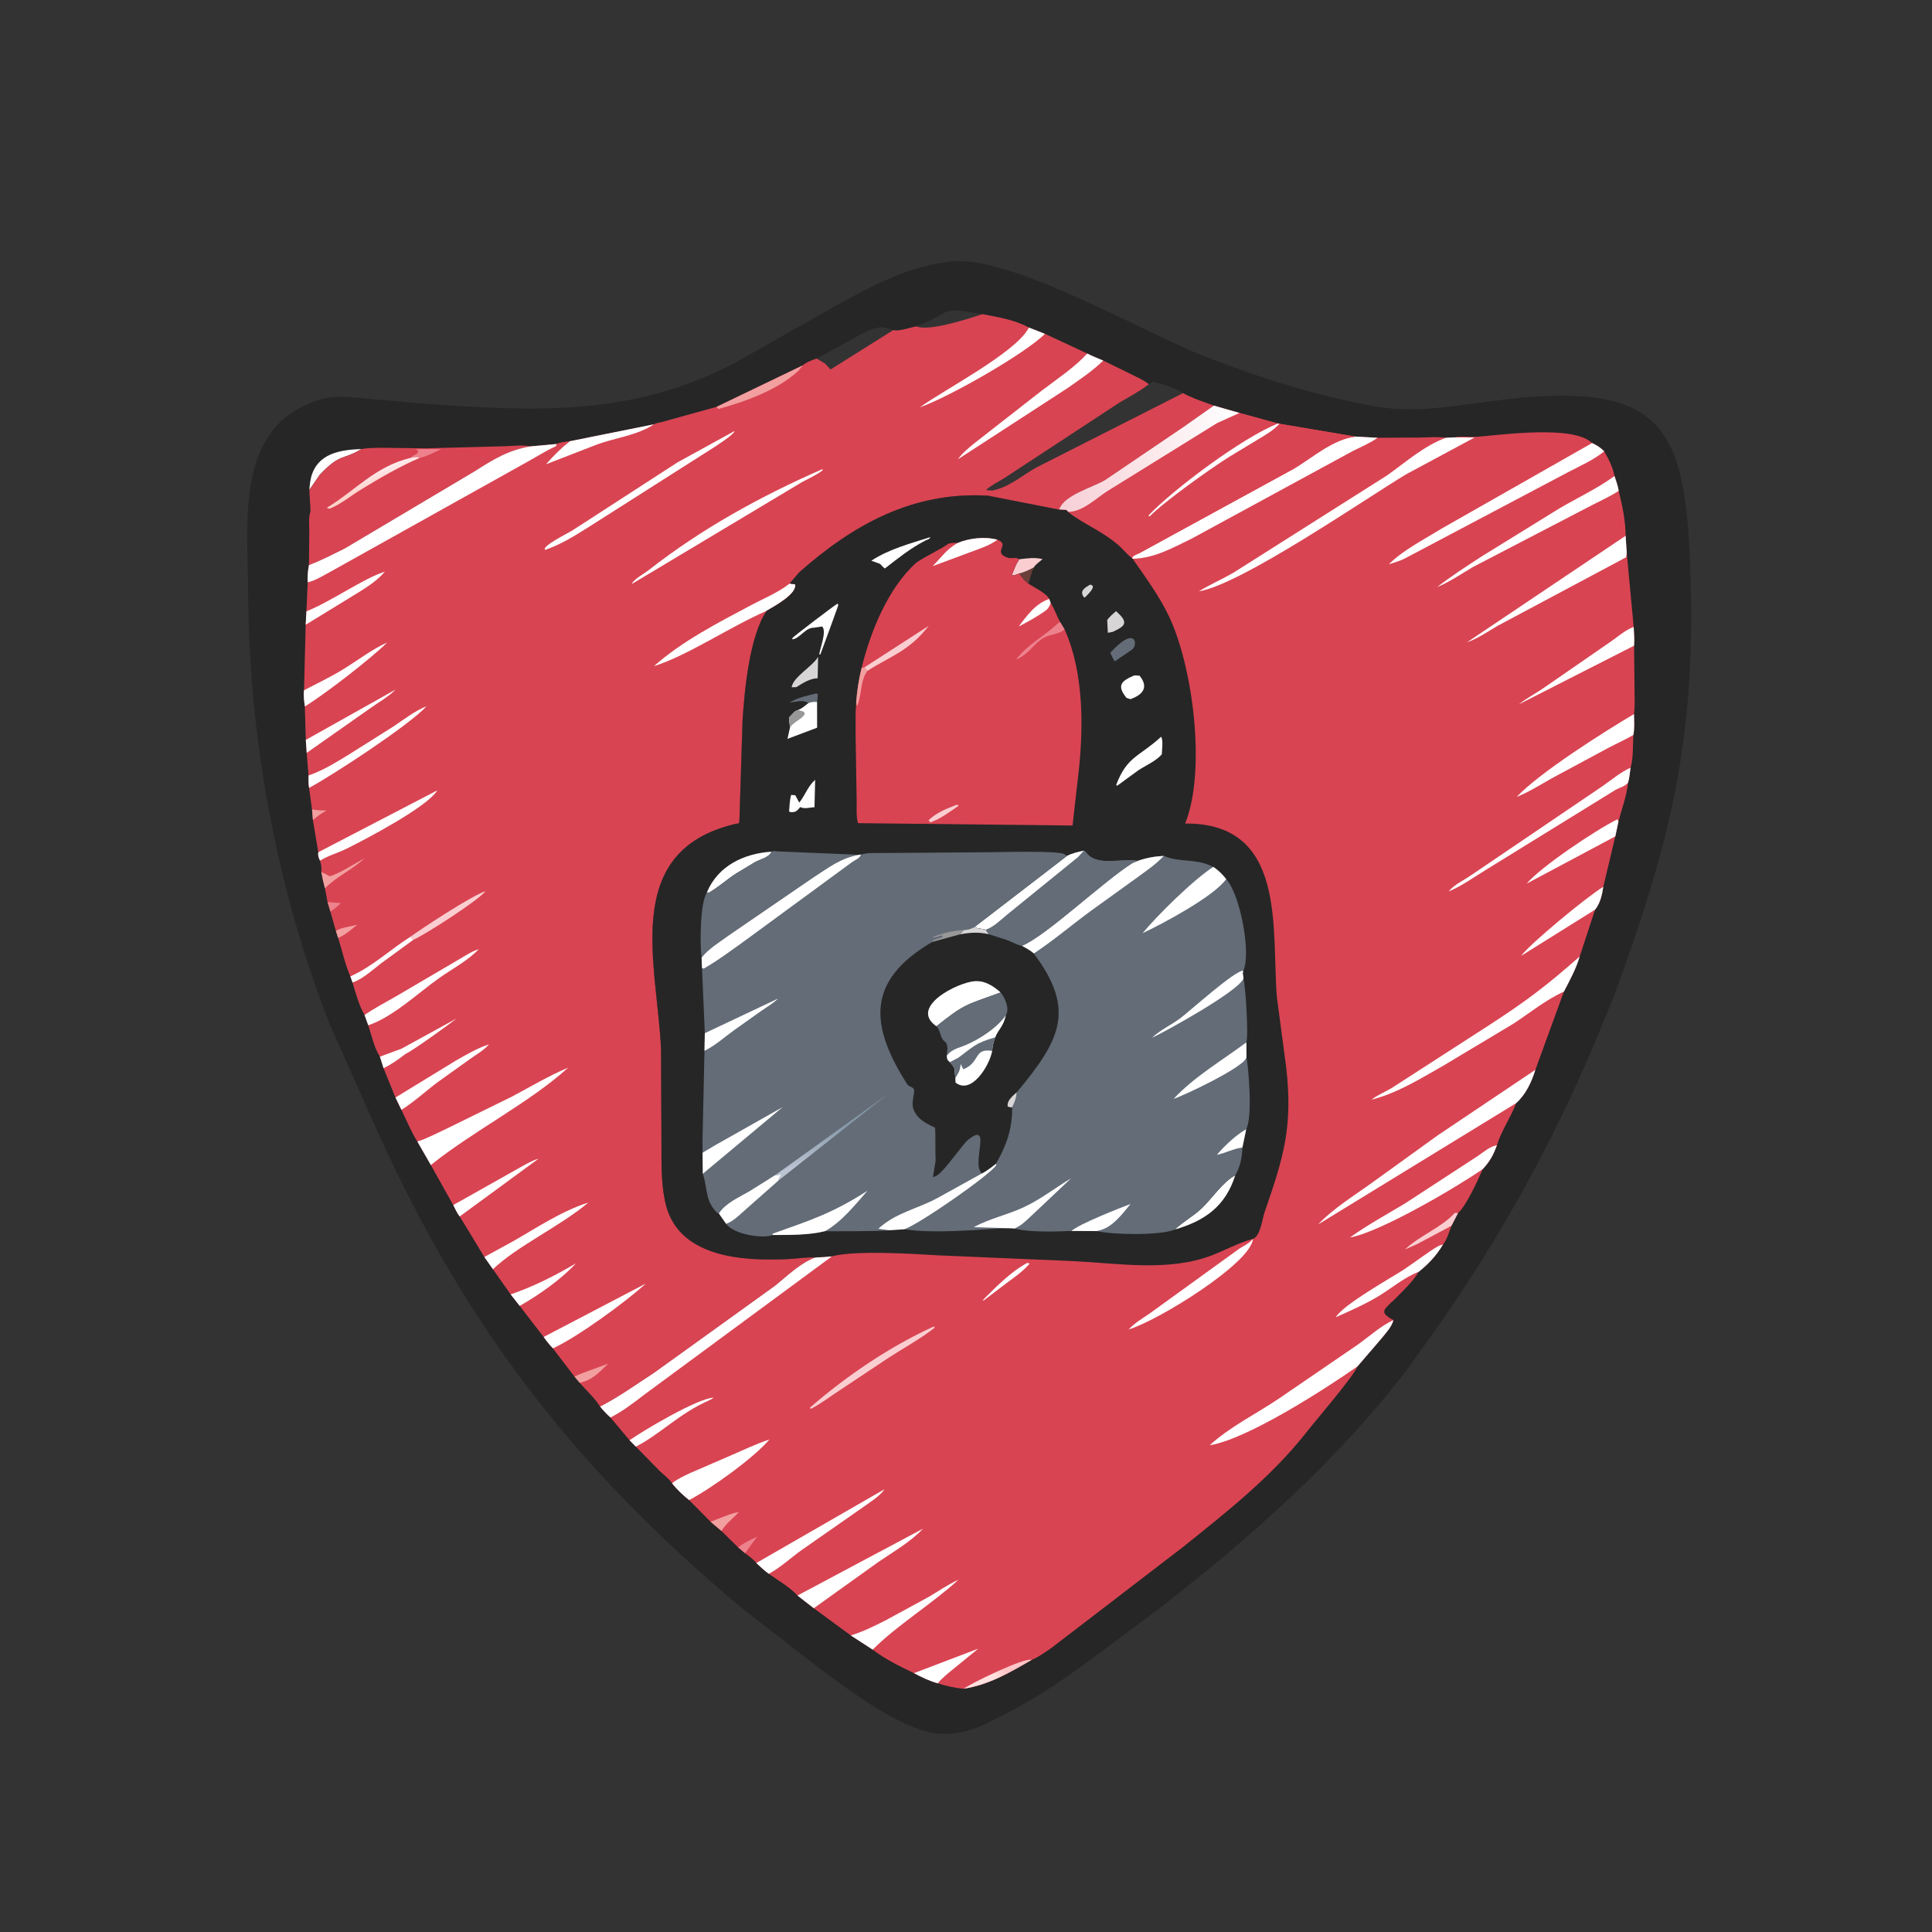 <svg version="1.1" xmlns="http://www.w3.org/2000/svg" style="display: block;" viewBox="0 0 2048 2048" width="640" height="640">
<rect x="0" y="0" width="2048" height="2048" fill="#333333" stroke="none"/>
<defs>
	<linearGradient id="Gradient1" gradientUnits="userSpaceOnUse" x1="402.855" y1="512.989" x2="397.827" y2="499.135">
		<stop class="stop0" offset="0" stop-opacity="1" stop-color="rgb(253,211,203)"/>
		<stop class="stop1" offset="1" stop-opacity="1" stop-color="rgb(255,234,236)"/>
	</linearGradient>
	<linearGradient id="Gradient2" gradientUnits="userSpaceOnUse" x1="1063.48" y1="1768.82" x2="1055.02" y2="1778.61">
		<stop class="stop0" offset="0" stop-opacity="1" stop-color="rgb(255,198,200)"/>
		<stop class="stop1" offset="1" stop-opacity="1" stop-color="rgb(255,225,223)"/>
	</linearGradient>
	<linearGradient id="Gradient3" gradientUnits="userSpaceOnUse" x1="1116.26" y1="513.869" x2="1317.14" y2="454.346">
		<stop class="stop0" offset="0" stop-opacity="1" stop-color="rgb(247,207,214)"/>
		<stop class="stop1" offset="1" stop-opacity="1" stop-color="rgb(254,255,255)"/>
	</linearGradient>
	<linearGradient id="Gradient4" gradientUnits="userSpaceOnUse" x1="859.061" y1="1200.79" x2="867.182" y2="1232.15">
		<stop class="stop0" offset="0" stop-opacity="1" stop-color="rgb(133,151,167)"/>
		<stop class="stop1" offset="1" stop-opacity="1" stop-color="rgb(188,197,211)"/>
	</linearGradient>
</defs>
<path transform="translate(0,0)" fill="rgb(38,38,38)" d="M 1005.01 277.646 C 1065.68 266.835 1213.99 353.297 1275.99 377.378 C 1335.39 400.449 1396.94 420.25 1459.78 431.056 C 1505.31 438.885 1553.37 427.963 1599 422.995 C 1763.8 405.055 1786.28 454.574 1791.7 601.453 C 1798.4 783.034 1771.07 891.12 1710.93 1056 L 1690.02 1106.51 C 1645.55 1212.22 1589.7 1312.73 1523.88 1406.63 L 1489.95 1454 C 1414.81 1551.27 1324.6 1630.54 1228.14 1705.71 L 1162.79 1754.35 C 1120.98 1785.39 1088.63 1806.98 1041.18 1829.02 C 1019.76 1838.34 997.693 1841.45 975.332 1833.45 L 974 1832.97 C 938.821 1820.5 901.324 1792.58 871.613 1770.7 L 786.364 1704.64 C 612.088 1558.77 496.469 1410.78 402.209 1204 L 349.246 1085.11 C 292.408 939.346 263.631 781.386 262.991 625.09 C 262.686 550.699 248.735 449.445 341 423.1 C 356.532 418.665 373.555 421.257 389.356 422.596 L 443.875 427.426 C 564.584 436.245 668.77 442.328 778.5 384.914 L 886.701 323.681 C 922.331 304.114 958.737 284.469 999.446 278.433 L 1005.01 277.646 z M 1041.32 333.042 C 1026.87 337.774 984.994 351.648 971.339 345.987 C 965.362 347.007 952.162 351.766 947.026 349.815 L 938.74 347.491 C 926.971 344.162 907.401 357.543 897.179 362.971 L 865.706 380.055 C 861.427 381.46 854.197 384.174 850.934 387.32 L 759.525 431.331 L 701.488 447.403 C 698.912 448.041 695.403 448.489 693.13 449.817 L 604.097 467.711 C 599.728 468.222 593.932 468.677 590.026 470.652 L 562.396 473.178 C 538.534 477.177 522.884 487.078 502.449 500.035 L 365.672 581.319 C 353.167 587.538 340.564 594.094 327.506 599.054 C 326.306 605.38 325.824 610.855 326.212 617.286 L 324.841 648.062 L 324.048 662.243 L 322.31 731.687 C 321.436 737.404 322.493 743.151 323.163 748.855 L 324.192 784.333 L 325.122 798.069 L 327.069 822.022 C 327.089 826.373 326.839 830.904 327.659 835.187 L 330.773 858.021 L 331.729 869.297 L 337.397 903.397 C 336.973 907.168 337.617 908.948 339.268 912.328 C 340.447 916.486 341.129 919.94 340.588 924.27 C 341.599 929.884 342.943 936.097 344.496 941.617 L 347.229 956.179 L 350.254 966.263 L 356.066 986.881 L 358.478 994.24 C 362.776 1007.63 365.757 1022.17 371.415 1035 L 373.649 1041.41 C 377.1 1052.59 380.544 1065.82 386.443 1075.92 L 390.374 1086.82 C 393.89 1097.19 396.751 1111.05 402.727 1120.09 L 406.606 1132.36 L 419.223 1163.42 L 425.546 1176.45 C 430.938 1187.48 435.939 1199.74 442.449 1210.1 L 456.72 1234.98 L 480.477 1277.41 C 482.555 1281.4 484.47 1286 487.297 1289.5 L 491.263 1295.88 L 501.352 1312.46 L 513.42 1332.46 L 522.549 1345.42 L 541.319 1372.1 L 550.916 1384.3 L 576.312 1417.24 C 579.346 1421.61 582.452 1425.43 586.101 1429.31 L 609 1459.25 L 614.501 1465.8 C 621.471 1473.88 630.599 1482.03 636.178 1491.04 C 656.207 1480.77 674.811 1467.35 693.648 1455.08 L 821.884 1362.79 C 835.173 1352.01 848.057 1339.15 864.227 1332.99 C 854.772 1332.46 844.977 1334.24 835.491 1334.69 C 786.631 1336.99 717.269 1333.03 705.03 1273.63 L 704.405 1270.53 C 700.709 1251.68 701.235 1230.78 701.185 1211.62 L 700.731 1112.18 C 696.658 1022.14 657.909 903.29 778 873.721 C 784.012 872.241 783.72 874.57 783.881 867.538 L 787.195 762.508 C 789.308 731.271 794.46 674.48 812.648 647.553 C 819.32 643.639 846.069 629.347 842.777 619.321 L 837.027 618.536 L 847.333 606.565 C 904.387 556.042 968.03 520.754 1047.27 525.444 L 1122.79 540.263 C 1127.37 524.725 1158.9 516.647 1171.7 508.731 L 1254.61 452.578 L 1286.73 429.988 C 1275.75 425.85 1264.36 422.424 1254.06 416.743 C 1245.1 410.601 1232.87 407.416 1222.5 404.524 L 1217.84 407.282 C 1212.32 402.893 1205.07 399.785 1198.79 396.597 L 1169.43 382.214 C 1163.68 379.702 1158.16 377.734 1152.55 374.781 L 1107.66 353.883 L 1090.65 347.221 C 1076.23 339.153 1057.39 336.039 1041.32 333.042 z M 971.339 345.987 C 984.994 351.648 1026.87 337.774 1041.32 333.042 C 993.958 324.583 1011.6 330.233 971.339 345.987 z"/>
<path transform="translate(0,0)" fill="rgb(255,255,255)" d="M 329.882 505.451 C 336.847 480.592 360.289 476.815 383.215 475.98 L 381.856 476.798 C 362.582 487.982 360.889 480.379 338.969 503.264 L 327.987 519.233 C 328.149 514.423 328.866 510.132 329.882 505.451 z"/>
<path transform="translate(0,0)" fill="rgb(217,68,82)" d="M 451.648 475.265 L 536 473.006 C 544.83 472.619 553.638 471.49 562.396 473.178 C 538.534 477.177 522.884 487.078 502.449 500.035 L 365.672 581.319 C 353.167 587.538 340.564 594.094 327.506 599.054 L 327.858 561.711 C 327.852 555.718 326.951 547.736 329.179 542.227 C 329.087 534.626 328.069 526.915 327.987 519.233 L 338.969 503.264 C 360.889 480.379 362.582 487.982 381.856 476.798 L 383.215 475.98 C 389.779 474.748 396.737 474.898 403.415 474.655 L 451.648 475.265 z"/>
<path transform="translate(0,0)" fill="rgb(237,130,141)" d="M 451.884 476.036 L 467.711 476.096 C 460.889 479.102 452.081 483.936 444.849 485.397 C 441.461 483.733 438.535 484.869 434.898 485.443 L 435.757 484.888 C 437.362 483.62 438.188 482.639 440.189 481.908 L 441.5 481.51 C 443.965 478.021 443.844 477.894 440.5 476.226 L 451.884 476.036 z"/>
<path transform="translate(0,0)" fill="url(#Gradient1)" d="M 434.898 485.443 C 438.535 484.869 441.461 483.733 444.849 485.397 C 423.661 494.496 401.658 507.269 382.007 519.385 C 371.441 525.899 360.94 534.716 349.391 539.261 L 346.362 538.318 C 377.115 519.687 397.461 494.671 434.898 485.443 z"/>
<path transform="translate(0,0)" fill="rgb(217,68,82)" d="M 1041.32 333.042 C 1057.39 336.039 1076.23 339.153 1090.65 347.221 L 1107.66 353.883 L 1152.55 374.781 C 1158.16 377.734 1163.68 379.702 1169.43 382.214 L 1198.79 396.597 C 1205.07 399.785 1212.32 402.893 1217.84 407.282 L 1222.5 404.524 C 1232.87 407.416 1245.1 410.601 1254.06 416.743 C 1264.36 422.424 1275.75 425.85 1286.73 429.988 L 1254.61 452.578 L 1171.7 508.731 C 1158.9 516.647 1127.37 524.725 1122.79 540.263 L 1047.27 525.444 C 968.03 520.754 904.387 556.042 847.333 606.565 L 837.027 618.536 L 842.777 619.321 C 846.069 629.347 819.32 643.639 812.648 647.553 C 794.46 674.48 789.308 731.271 787.195 762.508 L 783.881 867.538 C 783.72 874.57 784.012 872.241 778 873.721 C 657.909 903.29 696.658 1022.14 700.731 1112.18 L 701.185 1211.62 C 701.235 1230.78 700.709 1251.68 704.405 1270.53 L 705.03 1273.63 C 717.269 1333.03 786.631 1336.99 835.491 1334.69 C 844.977 1334.24 854.772 1332.46 864.227 1332.99 C 848.057 1339.15 835.173 1352.01 821.884 1362.79 L 693.648 1455.08 C 674.811 1467.35 656.207 1480.77 636.178 1491.04 C 630.599 1482.03 621.471 1473.88 614.501 1465.8 L 609 1459.25 L 586.101 1429.31 C 582.452 1425.43 579.346 1421.61 576.312 1417.24 L 550.916 1384.3 L 541.319 1372.1 L 522.549 1345.42 L 513.42 1332.46 L 501.352 1312.46 L 491.263 1295.88 L 487.297 1289.5 C 484.47 1286 482.555 1281.4 480.477 1277.41 L 456.72 1234.98 L 442.449 1210.1 C 435.939 1199.74 430.938 1187.48 425.546 1176.45 L 419.223 1163.42 L 406.606 1132.36 L 402.727 1120.09 C 396.751 1111.05 393.89 1097.19 390.374 1086.82 L 386.443 1075.92 C 380.544 1065.82 377.1 1052.59 373.649 1041.41 L 371.415 1035 C 365.757 1022.17 362.776 1007.63 358.478 994.24 L 356.066 986.881 L 350.254 966.263 L 347.229 956.179 L 344.496 941.617 C 342.943 936.097 341.599 929.884 340.588 924.27 C 341.129 919.94 340.447 916.486 339.268 912.328 C 337.617 908.948 336.973 907.168 337.397 903.397 L 331.729 869.297 L 330.773 858.021 L 327.659 835.187 C 326.839 830.904 327.089 826.373 327.069 822.022 L 325.122 798.069 L 324.192 784.333 L 323.163 748.855 C 322.493 743.151 321.436 737.404 322.31 731.687 L 324.048 662.243 L 324.841 648.062 L 326.212 617.286 C 325.824 610.855 326.306 605.38 327.506 599.054 C 340.564 594.094 353.167 587.538 365.672 581.319 L 502.449 500.035 C 522.884 487.078 538.534 477.177 562.396 473.178 L 590.026 470.652 C 593.932 468.677 599.728 468.222 604.097 467.711 L 693.13 449.817 C 695.403 448.489 698.912 448.041 701.488 447.403 L 759.525 431.331 L 850.934 387.32 C 854.197 384.174 861.427 381.46 865.706 380.055 L 897.179 362.971 C 907.401 357.543 926.971 344.162 938.74 347.491 L 947.026 349.815 C 952.162 351.766 965.362 347.007 971.339 345.987 C 984.994 351.648 1026.87 337.774 1041.32 333.042 z M 1217.84 407.282 C 1207.95 414.902 1197.03 420.676 1186.31 426.994 L 1065.18 506.431 C 1061.59 508.839 1046.84 516.475 1045.5 519.636 L 1052.1 519.946 C 1069.09 516.696 1082.71 504.676 1097.37 496.189 L 1254.06 416.743 C 1245.1 410.601 1232.87 407.416 1222.5 404.524 L 1217.84 407.282 z M 865.706 380.055 L 874.511 385.382 L 880.5 391.638 L 947.026 349.815 L 938.74 347.491 C 926.971 344.162 907.401 357.543 897.179 362.971 L 865.706 380.055 z"/>
<path transform="translate(0,0)" fill="rgb(237,130,141)" d="M 347.229 956.179 L 361.515 957.358 C 357.976 960.25 354.192 964.056 350.254 966.263 L 347.229 956.179 z"/>
<path transform="translate(0,0)" fill="rgb(242,159,160)" d="M 330.773 858.021 L 332.069 858.241 C 336.842 859.014 341.284 859.189 346.101 859.15 C 340.944 862.083 336.118 865.29 331.729 869.297 L 330.773 858.021 z"/>
<path transform="translate(0,0)" fill="rgb(242,159,160)" d="M 356.066 986.881 C 361.481 983.009 371.97 982.288 378.65 980.229 C 372.269 985.5 366.154 990.926 358.478 994.24 L 356.066 986.881 z"/>
<path transform="translate(0,0)" fill="rgb(242,159,160)" d="M 340.588 924.27 L 349.747 928.961 C 362.921 924.309 373.966 916.546 386.192 909.94 C 373.499 921.989 356.976 928.935 344.496 941.617 C 342.943 936.097 341.599 929.884 340.588 924.27 z"/>
<path transform="translate(0,0)" fill="rgb(242,159,160)" d="M 609 1459.25 C 615.867 1455.61 635.257 1449.25 644.607 1445.52 C 634.793 1455.14 628.507 1462.64 614.501 1465.8 L 609 1459.25 z"/>
<path transform="translate(0,0)" fill="rgb(255,255,255)" d="M 371.415 1035 C 394.767 1024.61 413.407 1006.82 434.764 993.202 C 436.11 994.279 436.933 994.938 437.894 996.397 L 404.311 1020.93 C 395.954 1027.29 383.603 1038.6 373.649 1041.41 L 371.415 1035 z"/>
<path transform="translate(0,0)" fill="rgb(250,206,209)" d="M 434.764 993.202 C 447.872 983.769 500.087 949.322 514.651 944.721 C 507.722 953.917 451.972 990.093 437.894 996.397 C 436.933 994.938 436.11 994.279 434.764 993.202 z"/>
<path transform="translate(0,0)" fill="rgb(242,159,160)" d="M 850.934 387.32 L 846.296 393.165 C 824.13 413.492 789.772 425.841 761.5 433.523 L 759.525 431.331 L 850.934 387.32 z"/>
<path transform="translate(0,0)" fill="rgb(255,255,255)" d="M 425.718 1111.61 L 483.936 1079.67 C 474.837 1086.9 438.629 1112.93 429.533 1117.47 C 422.257 1123.09 414.863 1128.26 406.606 1132.36 L 402.727 1120.09 L 425.718 1111.61 z"/>
<path transform="translate(0,0)" fill="rgb(255,255,255)" d="M 541.319 1372.1 C 565.483 1363.85 588.454 1352.23 610.477 1339.22 C 594.657 1356.42 571.087 1372.81 550.916 1384.3 L 541.319 1372.1 z"/>
<path transform="translate(0,0)" fill="rgb(255,255,255)" d="M 480.477 1277.41 L 553.411 1236.35 C 558.76 1233.5 564.854 1229.85 570.737 1228.37 L 487.297 1289.5 C 484.47 1286 482.555 1281.4 480.477 1277.41 z"/>
<path transform="translate(0,0)" fill="rgb(255,255,255)" d="M 324.841 648.062 C 352.306 636.934 385.819 612.754 407.97 606.009 C 397.404 618.294 383.235 625.799 369.636 634.341 L 324.048 662.243 L 324.841 648.062 z"/>
<path transform="translate(0,0)" fill="rgb(255,255,255)" d="M 324.192 784.333 L 419.22 731.024 C 412.077 738.428 401.495 744.29 393.103 750.308 L 325.122 798.069 L 324.192 784.333 z"/>
<path transform="translate(0,0)" fill="rgb(255,255,255)" d="M 322.31 731.687 C 336.394 724.31 350.544 717.615 364.137 709.267 C 379.021 700.127 394.531 688.163 410.401 681.116 C 393.687 697.671 344.655 735.802 323.163 748.855 C 322.493 743.151 321.436 737.404 322.31 731.687 z"/>
<path transform="translate(0,0)" fill="rgb(255,255,255)" d="M 693.13 449.817 C 676.152 461.288 652.39 464.093 633.137 471.058 L 578.823 492.146 C 587.215 482.696 594.335 475.441 604.097 467.711 L 693.13 449.817 z"/>
<path transform="translate(0,0)" fill="rgb(255,255,255)" d="M 327.069 822.022 C 342.018 816.97 355.223 808.673 368.667 800.555 L 416.842 770.227 C 427.588 763.079 440.159 753.29 452.178 748.672 C 432.525 769.746 351.517 822.422 327.659 835.187 C 326.839 830.904 327.089 826.373 327.069 822.022 z"/>
<path transform="translate(0,0)" fill="rgb(255,255,255)" d="M 419.223 1163.42 L 483.716 1123.97 C 494.672 1117.76 506.317 1110.94 518.339 1107.06 C 513.014 1113.24 505.617 1117.4 498.995 1122.05 L 464.31 1146.86 C 451.393 1156.5 439.186 1167.93 425.546 1176.45 L 419.223 1163.42 z"/>
<path transform="translate(0,0)" fill="rgb(255,255,255)" d="M 513.42 1332.46 L 543.298 1316.13 C 568.795 1301.59 595.646 1283.57 623.691 1274.75 C 593.377 1300.23 548.628 1320.57 522.549 1345.42 L 513.42 1332.46 z"/>
<path transform="translate(0,0)" fill="rgb(255,255,255)" d="M 1090.65 347.221 L 1107.66 353.883 C 1087.83 374.08 1007.02 420.537 975.041 431.784 C 1000.71 413.23 1075.9 374.231 1090.13 348.23 L 1090.65 347.221 z"/>
<path transform="translate(0,0)" fill="rgb(255,255,255)" d="M 386.443 1075.92 C 397.079 1068.61 408.212 1062.75 419.398 1056.4 L 488.933 1015.59 C 494.879 1012.11 500.729 1008.18 507.415 1006.3 C 495.878 1018.4 478.623 1027.46 464.919 1037.23 C 442.998 1052.84 415.936 1078.41 390.374 1086.82 L 386.443 1075.92 z"/>
<path transform="translate(0,0)" fill="rgb(255,255,255)" d="M 576.312 1417.24 L 684.537 1360.67 C 664.126 1379.46 611.962 1417.63 586.101 1429.31 C 582.452 1425.43 579.346 1421.61 576.312 1417.24 z"/>
<path transform="translate(0,0)" fill="rgb(255,255,255)" d="M 871.982 497.209 L 871.816 498.733 C 865.326 503.652 857.495 507.032 850.352 510.936 L 670.089 618.862 L 669.951 618.459 C 672.667 613.516 683.042 607.946 687.793 604.229 C 744.348 559.984 806.404 525.981 871.982 497.209 z"/>
<path transform="translate(0,0)" fill="rgb(255,255,255)" d="M 337.397 903.397 L 463.5 837.845 C 453.356 855.189 387.381 889.766 367.222 899.741 C 358.053 904.277 347.9 906.858 339.268 912.328 C 337.617 908.948 336.973 907.168 337.397 903.397 z"/>
<path transform="translate(0,0)" fill="rgb(255,255,255)" d="M 778.02 457.242 L 778.624 457.623 C 773.313 463.764 764.574 468.822 757.884 473.54 L 623.484 559.015 C 608.997 568.083 594.09 577.427 577.837 582.912 C 573.743 578.944 603.047 564.846 607.651 561.696 L 718.182 490.127 L 778.02 457.242 z"/>
<path transform="translate(0,0)" fill="rgb(255,255,255)" d="M 837.027 618.536 L 842.777 619.321 C 846.069 629.347 819.32 643.639 812.648 647.553 C 774.898 663.733 729.491 694.76 693.183 706.146 C 723.393 679.388 761.35 660.03 796.853 641.137 C 809.283 634.521 824.964 628.024 835.924 619.425 L 837.027 618.536 z"/>
<path transform="translate(0,0)" fill="rgb(255,255,255)" d="M 1152.55 374.781 C 1158.16 377.734 1163.68 379.702 1169.43 382.214 C 1158.5 393.097 1144.41 402.385 1131.82 411.288 L 1015.53 486.785 C 1019.72 480.611 1026.4 475.226 1032.08 470.478 L 1104.14 414.197 C 1120.73 401.512 1138.26 390.172 1152.55 374.781 z"/>
<path transform="translate(0,0)" fill="rgb(255,255,255)" d="M 442.449 1210.1 L 443.424 1209.78 C 454.352 1206.08 465.134 1200.25 475.61 1195.39 L 542.748 1162.4 C 562.513 1151.93 581.606 1140.45 602.265 1131.75 C 561.957 1168.55 501.529 1198.91 456.72 1234.98 L 442.449 1210.1 z"/>
<path transform="translate(0,0)" fill="rgb(255,255,255)" d="M 590.026 470.652 L 589.378 472.972 C 578.943 477.669 569.064 484.02 559.037 489.549 L 351.268 605.515 C 343.495 609.631 334.825 615.31 326.212 617.286 C 325.824 610.855 326.306 605.38 327.506 599.054 C 340.564 594.094 353.167 587.538 365.672 581.319 L 502.449 500.035 C 522.884 487.078 538.534 477.177 562.396 473.178 L 590.026 470.652 z"/>
<path transform="translate(0,0)" fill="rgb(217,68,82)" d="M 1286.73 429.988 L 1313.88 437.75 L 1354.81 448.959 L 1356.23 449.208 L 1436.72 462.776 L 1460.32 464.068 L 1505.32 463.81 C 1514.24 463.695 1523.88 462.738 1532.69 464.066 L 1541.19 463.641 C 1549.36 462.071 1558.33 463.602 1566.68 462.938 C 1593.37 460.815 1667.94 450.445 1687.71 469.631 C 1692.78 472.154 1696.54 474.302 1700.52 478.429 C 1705.23 486.565 1709.65 495.303 1711.43 504.615 C 1713.16 509.8 1715.06 514.899 1715.88 520.322 C 1719.66 535.531 1723.19 552.241 1723.22 567.961 L 1724.44 586.25 L 1731.77 664.664 C 1732.05 671.17 1732.74 677.978 1732.17 684.461 L 1732.69 732.201 C 1732.68 740.252 1733.23 748.962 1732.1 756.923 C 1732.17 764.103 1732.9 772.072 1731.41 779.083 C 1730.81 789.475 1731.53 804.043 1728.45 813.793 C 1727.73 819.041 1727.27 824.456 1725.86 829.567 C 1724.07 844.739 1719.44 856.372 1715.64 870.762 L 1712.3 886.586 L 1699.55 940.054 C 1698.28 948.427 1696.31 957.652 1690.82 964.28 L 1674.54 1013.91 C 1670.79 1026.81 1663.96 1039.32 1657.75 1051.21 L 1627.54 1134.06 C 1623.51 1147.14 1617.46 1160.07 1607.15 1169.4 C 1601.52 1184.58 1591.54 1198.38 1586.8 1213.96 C 1583.17 1224.06 1579.2 1231.41 1571.78 1239.27 C 1566.71 1250.66 1554.89 1277.3 1545.59 1285.9 L 1538.57 1299.41 C 1536.32 1305.38 1533.78 1314.37 1529.64 1319.25 C 1522.74 1330.78 1514.32 1339.92 1503.79 1348.23 L 1503.38 1348.94 C 1498.06 1357.92 1488.75 1366.8 1481.45 1374.25 C 1468.16 1387.83 1459.79 1390.02 1477.06 1399.41 C 1475.31 1406.48 1469.29 1412.74 1464.83 1418.35 L 1438.99 1448.45 C 1434.66 1459.31 1395.93 1504.2 1384.26 1519.02 C 1347.34 1565.9 1300.26 1602.79 1254 1639.93 L 1114.22 1747.12 C 1107.96 1751.36 1101.44 1756.13 1094.51 1759.2 L 1093.77 1759.44 C 1070.59 1773 1048.36 1785.92 1021.68 1790.12 C 1012.06 1789.38 1003.28 1787.22 994.098 1784.4 C 985.341 1781.96 976.831 1777.86 968.823 1773.6 C 954.082 1766.52 938.111 1758.68 925.1 1748.69 L 901.875 1733.62 L 862.638 1704.8 L 845.375 1691.33 C 837.45 1682.52 824.694 1675.26 814.979 1668.32 C 810.218 1664.93 806.021 1660.83 801.741 1656.86 C 798.439 1652.67 793.985 1649.66 789.772 1646.44 L 782.519 1640.32 L 764.78 1622.89 L 753.245 1613.13 L 730.473 1590.13 C 724.164 1585.16 717.304 1578.68 712.404 1572.32 C 709.545 1567.77 703.31 1563.15 699.349 1559.32 L 674 1533.5 L 667.359 1526.73 L 647.148 1502.6 C 643.058 1498.95 639.574 1495.36 636.178 1491.04 C 656.207 1480.77 674.811 1467.35 693.648 1455.08 L 821.884 1362.79 C 835.173 1352.01 848.057 1339.15 864.227 1332.99 C 854.772 1332.46 844.977 1334.24 835.491 1334.69 C 786.631 1336.99 717.269 1333.03 705.03 1273.63 L 704.405 1270.53 C 700.709 1251.68 701.235 1230.78 701.185 1211.62 L 700.731 1112.18 C 696.658 1022.14 657.909 903.29 778 873.721 C 784.012 872.241 783.72 874.57 783.881 867.538 L 787.195 762.508 C 789.308 731.271 794.46 674.48 812.648 647.553 C 819.32 643.639 846.069 629.347 842.777 619.321 L 837.027 618.536 L 847.333 606.565 C 904.387 556.042 968.03 520.754 1047.27 525.444 L 1122.79 540.263 C 1127.37 524.725 1158.9 516.647 1171.7 508.731 L 1254.61 452.578 L 1286.73 429.988 z"/>
<path transform="translate(0,0)" fill="rgb(237,130,141)" d="M 782.519 1640.32 C 788.356 1635.52 795.7 1632.14 802.534 1628.98 L 789.772 1646.44 L 782.519 1640.32 z"/>
<path transform="translate(0,0)" fill="rgb(242,159,160)" d="M 753.245 1613.13 C 763.163 1609.54 772.842 1604.8 783.219 1602.73 C 777.221 1609.62 769.449 1615.06 764.78 1622.89 L 753.245 1613.13 z"/>
<path transform="translate(0,0)" fill="rgb(255,255,255)" d="M 1088.99 1338.73 L 1091.5 1339.45 C 1083.9 1348.28 1075.17 1353.95 1066 1360.88 L 1043.18 1378.23 L 1041.5 1378.51 C 1055.47 1364.5 1071.47 1348.01 1088.99 1338.73 z"/>
<path transform="translate(0,0)" fill="rgb(250,206,209)" d="M 1501.86 1318.96 L 1489.31 1324.52 C 1504.95 1309.65 1527.48 1301.72 1542.27 1285.68 L 1545.59 1285.9 L 1538.57 1299.41 L 1501.86 1318.96 z"/>
<path transform="translate(0,0)" fill="url(#Gradient2)" d="M 1021.68 1790.12 C 1028.22 1784.9 1085.2 1756.93 1093.77 1759.44 C 1070.59 1773 1048.36 1785.92 1021.68 1790.12 z"/>
<path transform="translate(0,0)" fill="rgb(255,255,255)" d="M 667.359 1526.73 C 681.535 1516.67 738.826 1482.52 756.5 1481.53 C 754.71 1482.85 753.264 1483.74 751.218 1484.64 C 719.675 1498.55 699.359 1520.72 674 1533.5 L 667.359 1526.73 z"/>
<path transform="translate(0,0)" fill="rgb(255,255,255)" d="M 968.823 1773.6 L 1036.97 1747.66 L 1009.77 1769.86 C 1004.15 1774.56 998.678 1778.63 994.098 1784.4 C 985.341 1781.96 976.831 1777.86 968.823 1773.6 z"/>
<path transform="translate(0,0)" fill="rgb(250,206,209)" d="M 990.035 1406.05 L 990.74 1407.5 C 974.249 1420.35 955.369 1430.28 937.982 1441.92 L 885.573 1476.8 C 876.977 1482.46 868.791 1488.84 859.546 1493.43 L 858.5 1492.23 C 897.092 1458.67 943.466 1427.2 990.035 1406.05 z"/>
<path transform="translate(0,0)" fill="rgb(255,255,255)" d="M 1699.55 940.054 C 1698.28 948.427 1696.31 957.652 1690.82 964.28 L 1612.55 1013.21 C 1620.84 1001.35 1681.67 950.869 1699.55 940.054 z"/>
<path transform="translate(0,0)" fill="rgb(255,255,255)" d="M 1712.3 886.586 L 1618.37 936.653 C 1633.05 919.2 1690.21 880.59 1714.45 868.5 L 1715.64 870.762 L 1712.3 886.586 z"/>
<path transform="translate(0,0)" fill="rgb(255,255,255)" d="M 1517.17 1325.52 C 1520.98 1323.21 1525.2 1319.96 1529.64 1319.25 C 1522.74 1330.78 1514.32 1339.92 1503.79 1348.23 C 1488.7 1353.91 1474.39 1366.19 1460.49 1374.47 C 1446.21 1382.98 1431.08 1389.59 1415.92 1396.33 C 1424.16 1382.88 1473.01 1355.44 1487.6 1346.17 L 1517.17 1325.52 z"/>
<path transform="translate(0,0)" fill="rgb(255,255,255)" d="M 1328.09 1313.31 C 1326.63 1338.52 1228.06 1399.86 1196.37 1409.28 C 1202.87 1402.43 1211.06 1397.53 1218.83 1392.25 L 1311.14 1325.5 C 1316.69 1321.12 1323.62 1318.99 1328.09 1313.31 z"/>
<path transform="translate(0,0)" fill="rgb(255,255,255)" d="M 901.875 1733.62 C 914.925 1729.67 926.968 1723.59 939.105 1717.46 L 984.622 1692.71 C 994.919 1686.64 1005.03 1679.58 1015.92 1674.67 C 988.167 1700.04 949.839 1723.62 925.1 1748.69 L 901.875 1733.62 z"/>
<path transform="translate(0,0)" fill="rgb(255,255,255)" d="M 1732.17 684.461 L 1610.06 746.61 C 1617.94 740.307 1627.36 735.438 1635.72 729.698 L 1707.09 680.392 C 1714.46 675.413 1723.44 667.335 1731.77 664.664 C 1732.05 671.17 1732.74 677.978 1732.17 684.461 z"/>
<path transform="translate(0,0)" fill="rgb(255,255,255)" d="M 801.741 1656.86 L 937.582 1578.66 C 932.587 1586.14 922.729 1591.94 915.438 1597.29 L 850.341 1642.72 C 838.271 1651.29 828.092 1661.15 814.979 1668.32 C 810.218 1664.93 806.021 1660.83 801.741 1656.86 z"/>
<path transform="translate(0,0)" fill="rgb(255,255,255)" d="M 845.375 1691.33 L 978.386 1620.49 C 965.499 1634.31 947.065 1644.82 931.49 1655.5 L 862.638 1704.8 L 845.375 1691.33 z"/>
<path transform="translate(0,0)" fill="rgb(255,255,255)" d="M 1725.86 829.567 C 1723.18 833.215 1717.01 835.004 1713 836.995 L 1575.83 921.626 C 1563.11 929.347 1549.39 939.379 1535.69 944.921 C 1541.43 937.72 1552.12 932.93 1559.62 927.642 L 1699 833.167 C 1708.77 826.378 1717.54 818.756 1728.45 813.793 C 1727.73 819.041 1727.27 824.456 1725.86 829.567 z"/>
<path transform="translate(0,0)" fill="rgb(255,255,255)" d="M 1731.41 779.083 C 1722.66 784.215 1713.25 788.344 1704.29 793.121 L 1649.84 822.392 C 1635.83 829.818 1622.52 838.887 1607.76 844.771 C 1632.58 818.445 1701.5 775.033 1732.1 756.923 C 1732.17 764.103 1732.9 772.072 1731.41 779.083 z"/>
<path transform="translate(0,0)" fill="rgb(255,255,255)" d="M 712.404 1572.32 C 717.873 1567.86 724.766 1564.77 731.091 1561.7 L 771.98 1544.02 C 786.405 1537.9 800.764 1530.83 815.633 1525.89 C 799.396 1545.16 753.856 1577.99 730.473 1590.13 C 724.164 1585.16 717.304 1578.68 712.404 1572.32 z"/>
<path transform="translate(0,0)" fill="rgb(255,255,255)" d="M 1571.78 1239.27 C 1545.18 1257.77 1463.53 1306.02 1430.98 1311.8 C 1449.49 1298.56 1469.48 1287.6 1489 1275.95 L 1566.75 1225.25 C 1572.77 1221.04 1579.47 1215.31 1586.8 1213.96 C 1583.17 1224.06 1579.2 1231.41 1571.78 1239.27 z"/>
<path transform="translate(0,0)" fill="rgb(255,255,255)" d="M 1711.43 504.615 C 1713.16 509.8 1715.06 514.899 1715.88 520.322 C 1706.62 526.474 1695.73 531.193 1685.85 536.371 L 1561.28 601.104 C 1548.93 608.431 1536.53 616.899 1523.27 622.418 C 1538.52 610.622 1554.65 600.255 1570.77 589.73 L 1653.32 538.739 C 1672.01 527.815 1692.63 518.072 1710.2 505.504 L 1711.43 504.615 z"/>
<path transform="translate(0,0)" fill="rgb(255,255,255)" d="M 1723.22 567.961 L 1724.44 586.25 L 1723.74 590.729 L 1588.03 663.129 C 1577.38 669.296 1566.66 676.808 1555.05 680.911 L 1723.22 567.961 z"/>
<path transform="translate(0,0)" fill="rgb(255,255,255)" d="M 1657.75 1051.21 C 1639 1059.59 1621.79 1073.64 1604.65 1084.92 L 1529.42 1129.98 C 1505.22 1143.67 1481.11 1158.8 1453.91 1165.71 C 1459.93 1160.92 1467.79 1157.64 1474.5 1153.84 L 1579.64 1085.99 C 1618.5 1060.73 1639.87 1044.51 1674.54 1013.91 C 1670.79 1026.81 1663.96 1039.32 1657.75 1051.21 z"/>
<path transform="translate(0,0)" fill="rgb(255,255,255)" d="M 1541.19 463.641 L 1563.07 463.799 L 1490.42 502.842 C 1446.96 529.011 1315.52 619.695 1270.81 626.852 C 1282.52 619.694 1295.46 614.045 1307.42 607.147 L 1470.24 504.023 C 1490.21 489.873 1509.54 472.556 1532.69 464.066 L 1541.19 463.641 z"/>
<path transform="translate(0,0)" fill="rgb(255,255,255)" d="M 864.227 1332.99 L 881.949 1331.76 L 683.572 1477.95 C 671.811 1486.92 660.391 1495.87 647.148 1502.6 C 643.058 1498.95 639.574 1495.36 636.178 1491.04 C 656.207 1480.77 674.811 1467.35 693.648 1455.08 L 821.884 1362.79 C 835.173 1352.01 848.057 1339.15 864.227 1332.99 z"/>
<path transform="translate(0,0)" fill="rgb(255,255,255)" d="M 1627.54 1134.06 C 1623.51 1147.14 1617.46 1160.07 1607.15 1169.4 L 1397.22 1297.97 C 1413.65 1280.63 1436.29 1266.94 1455.59 1252.89 L 1524.15 1203.44 L 1627.54 1134.06 z"/>
<path transform="translate(0,0)" fill="rgb(255,255,255)" d="M 1687.71 469.631 C 1692.78 472.154 1696.54 474.302 1700.52 478.429 C 1689.01 487.84 1674.73 493.959 1661.62 500.851 L 1488.92 592.145 C 1483.54 594.725 1478.01 596.447 1472.29 598.062 C 1487.69 582.903 1509.61 571.846 1527.97 560.448 L 1687.71 469.631 z"/>
<path transform="translate(0,0)" fill="rgb(255,255,255)" d="M 1477.06 1399.41 C 1475.31 1406.48 1469.29 1412.74 1464.83 1418.35 L 1438.99 1448.45 C 1405.54 1471.88 1322.49 1525.55 1282.32 1532.04 C 1304.52 1511.77 1331.8 1498.85 1356.47 1482.01 L 1438.6 1425.84 C 1450.72 1417.43 1463.71 1405.32 1477.06 1399.41 z"/>
<path transform="translate(0,0)" fill="rgb(255,255,255)" d="M 1436.72 462.776 L 1460.32 464.068 C 1452.23 469.774 1442.79 473.738 1433.95 478.139 L 1263 571.076 C 1242.14 581.132 1224.16 591.635 1200.7 592.322 L 1199.85 591.554 L 1200.86 590.087 C 1202.31 588.463 1205.48 587.453 1207.48 586.532 L 1371.99 496.621 C 1392.32 484.322 1412.62 465.894 1436.72 462.776 z"/>
<path transform="translate(0,0)" fill="rgb(217,68,82)" d="M 1286.73 429.988 L 1313.88 437.75 L 1354.81 448.959 L 1356.23 449.208 L 1436.72 462.776 C 1412.62 465.894 1392.32 484.322 1371.99 496.621 L 1207.48 586.532 C 1205.48 587.453 1202.31 588.463 1200.86 590.087 L 1199.85 591.554 C 1195.2 588.084 1190.67 582.57 1186.35 578.516 C 1167.54 562.164 1147.68 555.191 1131.94 542.488 C 1131.75 541.946 1130.88 541.075 1130.5 540.619 L 1122.79 540.263 C 1127.37 524.725 1158.9 516.647 1171.7 508.731 L 1254.61 452.578 L 1286.73 429.988 z"/>
<path transform="translate(0,0)" fill="rgb(255,255,255)" d="M 1354.81 448.959 L 1356.23 449.208 C 1350.04 456.144 1342.12 460.599 1334.27 465.368 L 1303.06 484.237 C 1281.93 497.553 1233.86 531.928 1218.56 547.5 L 1217.41 546.467 C 1243.22 519.165 1317.34 463.497 1354.81 448.959 z"/>
<path transform="translate(0,0)" fill="url(#Gradient3)" d="M 1286.73 429.988 L 1313.88 437.75 L 1290.24 448.436 L 1174.84 519.978 C 1162.64 527.405 1147.24 543.228 1131.94 542.488 C 1131.75 541.946 1130.88 541.075 1130.5 540.619 L 1122.79 540.263 C 1127.37 524.725 1158.9 516.647 1171.7 508.731 L 1254.61 452.578 L 1286.73 429.988 z"/>
<path transform="translate(0,0)" fill="rgb(38,38,38)" d="M 837.027 618.536 L 847.333 606.565 C 904.387 556.042 968.03 520.754 1047.27 525.444 L 1122.79 540.263 L 1130.5 540.619 C 1130.88 541.075 1131.75 541.946 1131.94 542.488 C 1147.68 555.191 1167.54 562.164 1186.35 578.516 C 1190.67 582.57 1195.2 588.084 1199.85 591.554 L 1200.7 592.322 C 1214.27 612.004 1228.58 631.26 1238.97 652.91 C 1264.53 706.162 1278.92 816.818 1256.32 872.98 C 1364.7 872.188 1347.65 985.274 1353.56 1057.06 L 1363.44 1131.52 C 1370.68 1195.45 1360.41 1227.33 1340.53 1284.98 C 1338.03 1292.21 1336.34 1308.59 1329.29 1312.73 L 1328.09 1313.31 L 1326.5 1313.76 C 1311.7 1317.98 1298.36 1325.46 1284.08 1330.92 C 1238.63 1348.3 1184.53 1339.08 1137.36 1336.82 L 995.35 1330.76 C 968.593 1329.19 906.812 1325.1 881.949 1331.76 L 864.227 1332.99 C 854.772 1332.46 844.977 1334.24 835.491 1334.69 C 786.631 1336.99 717.269 1333.03 705.03 1273.63 L 704.405 1270.53 C 700.709 1251.68 701.235 1230.78 701.185 1211.62 L 700.731 1112.18 C 696.658 1022.14 657.909 903.29 778 873.721 C 784.012 872.241 783.72 874.57 783.881 867.538 L 787.195 762.508 C 789.308 731.271 794.46 674.48 812.648 647.553 C 819.32 643.639 846.069 629.347 842.777 619.321 L 837.027 618.536 z"/>
<path transform="translate(0,0)" fill="rgb(216,213,214)" d="M 1155.52 619.739 C 1163.69 620.995 1152.66 630.407 1149.97 633.429 L 1148.81 632.922 C 1143.96 626.216 1150.34 622.844 1155.52 619.739 z"/>
<path transform="translate(0,0)" fill="rgb(106,62,57)" d="M 1095.96 601.399 C 1093.32 607.185 1091.89 612.758 1090.25 618.87 C 1085.83 615.727 1083.33 612.245 1080.35 607.854 C 1086 606.641 1090.9 604.079 1095.96 601.399 z"/>
<path transform="translate(0,0)" fill="rgb(99,108,119)" d="M 836.997 744.767 C 846.086 739.11 855.314 737.628 865.5 735.018 L 866.895 736 C 866.739 738.699 866.653 741.385 866.132 744.044 C 862.58 743.917 860.182 743.902 856.891 745.325 C 853.264 742.746 848.54 742.939 844.301 743.613 L 836.997 744.767 z"/>
<path transform="translate(0,0)" fill="rgb(216,213,214)" d="M 1183.06 647.821 L 1187.46 652.1 C 1197.04 662.082 1188.61 665.297 1179.46 669.858 L 1174.34 670.79 L 1173.68 657.195 C 1176.37 653.569 1179.69 650.792 1183.06 647.821 z"/>
<path transform="translate(0,0)" fill="rgb(250,206,209)" d="M 1080.72 592.829 C 1089.59 591.775 1096.26 590.666 1105.23 592.669 C 1102.66 594.944 1097.41 598.466 1095.96 601.399 C 1090.9 604.079 1086 606.641 1080.35 607.854 C 1077.62 608.91 1075.47 609.999 1072.5 609.969 C 1074.4 605.246 1077.38 596.641 1080.72 592.829 z"/>
<path transform="translate(0,0)" fill="rgb(99,108,119)" d="M 1178.18 690.722 L 1181.28 687.433 C 1204.28 664.315 1206.39 684.111 1200 688.583 L 1181.64 701.117 C 1179.87 698.014 1177.9 694.989 1177 691.5 L 1178.18 690.722 z"/>
<path transform="translate(0,0)" fill="rgb(216,213,214)" d="M 844.101 728.436 L 839.139 728.5 C 841.051 717.352 860.43 707.223 867.229 696.384 L 866.77 718.976 C 858.631 719.113 850.881 724.158 844.101 728.436 z"/>
<path transform="translate(0,0)" fill="rgb(255,255,255)" d="M 1202.52 715.95 L 1207.9 716.199 C 1218.06 728.481 1211.43 736.506 1198.28 741.16 L 1194.13 739.766 C 1183.27 726.439 1188.88 721.647 1202.52 715.95 z"/>
<path transform="translate(0,0)" fill="rgb(255,255,255)" d="M 986.006 569.434 C 985.46 571.78 983.102 571.873 981.092 572.907 C 965.158 581.111 952.064 591.722 937.914 602.661 C 936.087 601.174 934.564 599.506 932.983 597.772 L 923.644 594.391 C 941.998 582.231 965.19 576.053 986.006 569.434 z"/>
<path transform="translate(0,0)" fill="rgb(255,255,255)" d="M 864.1 826.643 L 863.382 855.735 C 858.334 855.813 852.738 857.926 848.358 855.5 C 844.86 859.715 842.424 862.052 836.612 860.5 L 836.555 858.706 C 837.065 853.504 837.113 847.649 838.656 842.66 L 843.049 843 L 847.258 850.813 C 853.717 842.686 856.278 833.523 864.1 826.643 z"/>
<path transform="translate(0,0)" fill="rgb(255,255,255)" d="M 887.678 639.948 L 888.694 641.055 C 888.473 642.858 871.925 687.377 869.702 693.5 L 868.395 693.889 C 869.241 687.138 876.7 669.007 871.5 664.095 L 862.876 665.393 C 853.808 665.059 847.679 677.005 840.063 677.706 L 839.817 676.5 C 840.427 675.236 884.52 641.624 887.678 639.948 z"/>
<path transform="translate(0,0)" fill="rgb(255,255,255)" d="M 1245.45 1303.33 C 1254.1 1294.95 1265.15 1289.23 1274 1280.73 C 1285.03 1270.13 1296.04 1253.08 1309.42 1245.84 C 1299.04 1278.9 1276.88 1294.24 1245.45 1303.33 z"/>
<path transform="translate(0,0)" fill="rgb(255,255,255)" d="M 817.971 902.773 C 815.177 908.988 806.406 910.629 800.726 913.673 L 779.769 926.282 C 769.955 932.711 761.335 940.685 751.121 946.5 L 749.35 945.856 C 761.19 917.784 788.283 904.786 817.971 902.773 z"/>
<path transform="translate(0,0)" fill="rgb(255,255,255)" d="M 1230.81 781.001 C 1233.17 783.768 1231.77 795.754 1231.54 799.656 C 1225.19 806.946 1214.44 811.377 1206.46 816.712 L 1184.15 832.991 L 1183.23 832 C 1194.7 801.564 1207.57 802.364 1230.81 781.001 z"/>
<path transform="translate(0,0)" fill="rgb(255,255,255)" d="M 856.891 745.325 C 860.182 743.902 862.58 743.917 866.132 744.044 L 866.184 771.401 L 834.771 783.215 L 837.412 771.245 L 836.289 760.765 L 839.805 757 C 841.949 754.683 843.006 753.528 846.175 752.534 C 850.248 750.958 853.49 748.002 856.891 745.325 z"/>
<path transform="translate(0,0)" fill="rgb(152,152,153)" d="M 836.289 760.765 L 839.805 757 C 841.949 754.683 843.006 753.528 846.175 752.534 L 847.695 753.113 C 849.126 753.635 850.303 753.961 851.787 754.199 L 853.199 756.5 C 851.183 761.838 840.709 765.534 837.412 771.245 L 836.289 760.765 z"/>
<path transform="translate(0,0)" fill="rgb(99,108,119)" d="M 817.971 902.773 C 820.452 901.735 821.082 902.15 823.623 902.5 L 910.699 906.101 C 890.87 909.675 878.859 919.441 862.104 930.209 L 772.733 991.42 C 763.023 998.6 751.119 1005.63 743.709 1015.17 C 741.75 1000.76 742.14 957.328 749.35 945.856 L 751.121 946.5 C 761.335 940.685 769.955 932.711 779.769 926.282 L 800.726 913.673 C 806.406 910.629 815.177 908.988 817.971 902.773 z"/>
<path transform="translate(0,0)" fill="rgb(217,68,82)" d="M 1015.12 575.585 C 1027.46 570.382 1044.48 568.532 1057.37 572.167 L 1058.21 572.566 C 1070.79 577.638 1051.2 585.723 1068.64 591.311 C 1071.91 592.358 1076.78 590.37 1080.72 592.829 C 1077.38 596.641 1074.4 605.246 1072.5 609.969 C 1075.47 609.999 1077.62 608.91 1080.35 607.854 C 1083.33 612.245 1085.83 615.727 1090.25 618.87 C 1095.92 622.41 1109.5 629.074 1112.25 634.926 L 1113.78 639.212 C 1117.8 645.432 1120.04 652.709 1123.66 659.199 L 1128.5 667.211 C 1149.98 715.091 1148.63 776.99 1142.34 827.5 L 1136.93 875.082 L 909.506 872.572 C 907.358 865.463 908.322 854.479 908.056 846.962 L 907.011 780.915 C 907.038 768.907 906.627 756.686 907.575 744.712 C 908.525 732.023 910.264 720.51 913.285 708.153 C 922.863 669.186 941.182 623.948 970.97 596.691 C 981.007 589.549 998.882 581.55 1005.3 576.368 C 1008.85 575.515 1011.47 575.239 1015.12 575.585 z"/>
<path transform="translate(0,0)" fill="rgb(250,206,209)" d="M 1014.49 852.944 L 1016.21 854.125 C 1006.38 860.843 997.564 867.625 986.275 871.786 L 984.288 869.5 C 992.497 861.492 1003.93 856.942 1014.49 852.944 z"/>
<path transform="translate(0,0)" fill="rgb(242,159,160)" d="M 913.285 708.153 L 916.54 707.293 L 919.398 711.156 C 911.279 722.775 913.968 736.747 908.398 748.765 L 907.575 744.712 C 908.525 732.023 910.264 720.51 913.285 708.153 z"/>
<path transform="translate(0,0)" fill="rgb(255,255,255)" d="M 1109.54 646.394 C 1100.26 653.271 1090.09 658.86 1079.83 664.1 C 1088.8 652.37 1097.58 639.85 1112.25 634.926 L 1113.78 639.212 C 1112.68 642.225 1111.75 644.056 1109.54 646.394 z"/>
<path transform="translate(0,0)" fill="rgb(237,130,141)" d="M 1123.66 659.199 L 1128.5 667.211 C 1122.03 672.787 1113.38 671.984 1106.18 676.241 C 1095.24 682.709 1090.12 694.143 1077.2 699.002 C 1089.83 682.533 1106.05 675.208 1120.57 661.559 L 1123.66 659.199 z"/>
<path transform="translate(0,0)" fill="rgb(250,206,209)" d="M 916.54 707.293 L 984.463 663.409 C 963.971 690.04 944.291 695.333 919.398 711.156 L 916.54 707.293 z"/>
<path transform="translate(0,0)" fill="rgb(255,255,255)" d="M 1015.12 575.585 C 1027.46 570.382 1044.48 568.532 1057.37 572.167 C 1048.52 578.483 1038.75 581.559 1028.66 585.275 L 988.58 600.176 C 997.944 590.867 1003.37 582.129 1015.12 575.585 z"/>
<path transform="translate(0,0)" fill="rgb(99,108,119)" d="M 1148.97 901.751 L 1150.8 902.898 C 1162.25 919.785 1189.39 909.122 1206.1 912.546 C 1215.47 909.295 1223.7 907.845 1233.62 907.27 C 1249.33 914.291 1267.41 910.125 1283.3 917.687 C 1283.91 917.978 1285.45 918.809 1286.22 918.966 C 1291.62 922.555 1295.79 926.775 1299.8 931.853 C 1315.17 949.009 1326.43 1011.92 1317.9 1028.99 C 1317.08 1031.8 1317.53 1032.61 1318.02 1035.35 L 1318.09 1037.49 C 1320.36 1045.17 1323.67 1098.26 1321.16 1104.96 L 1321.33 1120.24 C 1323.61 1134 1327.92 1183.9 1321.06 1196.98 L 1316.99 1216.43 C 1316.78 1226.27 1314.63 1237.36 1309.42 1245.84 C 1296.04 1253.08 1285.03 1270.13 1274 1280.73 C 1265.15 1289.23 1254.1 1294.95 1245.45 1303.33 C 1230.5 1309.84 1179.59 1309.03 1162.76 1304.98 L 1135.78 1304.85 C 1119.09 1305.63 1090.5 1306.41 1075.55 1302.33 C 1072.12 1301.87 1068.52 1301.98 1065.06 1301.89 C 1033.77 1303.73 989.269 1307.84 958.648 1303.07 C 973.772 1298.1 1049.14 1245.93 1056.18 1235.06 L 1055.63 1233.62 C 1066.68 1214.66 1073.05 1196.86 1072.85 1173.92 C 1075.59 1168.87 1077.51 1163.64 1077.74 1157.86 C 1124.41 1102.08 1140.33 1070.23 1095.83 1010.79 C 1091.93 1007.55 1087.55 1005.01 1083.04 1002.72 C 1077.57 1001.39 1072.16 998.279 1066.84 996.307 L 1048.11 990.333 L 1044.8 985.621 C 1040.84 984.136 1036.91 984.898 1033.09 982.659 L 1131.1 907.31 C 1136.74 904.343 1142.81 903.154 1148.97 901.751 z"/>
<path transform="translate(0,0)" fill="rgb(255,255,255)" d="M 1316.99 1216.43 C 1308.46 1217.3 1298.7 1222.37 1289.9 1224.22 C 1298.32 1214.34 1309.75 1203.45 1321.06 1196.98 L 1316.99 1216.43 z"/>
<path transform="translate(0,0)" fill="rgb(255,255,255)" d="M 1135.78 1304.85 C 1144.72 1297.12 1186.38 1280.8 1198.44 1276.25 C 1189.85 1286.67 1180 1300.2 1166.5 1303.98 L 1162.76 1304.98 L 1135.78 1304.85 z"/>
<path transform="translate(0,0)" fill="rgb(255,255,255)" d="M 1318.09 1037.49 C 1311.72 1051.44 1235.25 1093.57 1221.17 1100.08 C 1229.36 1092.18 1241.3 1086.58 1250.6 1079.81 C 1260.18 1072.83 1309.05 1028.42 1317.9 1028.99 C 1317.08 1031.8 1317.53 1032.61 1318.02 1035.35 L 1318.09 1037.49 z"/>
<path transform="translate(0,0)" fill="rgb(255,255,255)" d="M 1321.33 1120.24 L 1320.89 1121.82 C 1316.24 1132.33 1254.48 1161.65 1244.08 1164.82 C 1266.24 1141.08 1295.29 1124.29 1321.16 1104.96 L 1321.33 1120.24 z"/>
<path transform="translate(0,0)" fill="rgb(255,255,255)" d="M 1065.06 1301.89 L 1032.19 1300.82 C 1048.88 1291.76 1067.88 1287.76 1085.13 1279.77 C 1102.72 1271.61 1118.68 1259.07 1135.35 1249.1 L 1094.59 1287.59 C 1089.76 1291.9 1085.18 1297.04 1079.5 1300.18 L 1075.55 1302.33 C 1072.12 1301.87 1068.52 1301.98 1065.06 1301.89 z"/>
<path transform="translate(0,0)" fill="rgb(255,255,255)" d="M 1286.22 918.966 C 1291.62 922.555 1295.79 926.775 1299.8 931.853 C 1287 950.294 1230.89 980.035 1211.23 989.19 C 1225.86 971.233 1265.63 931.918 1286.22 918.966 z"/>
<path transform="translate(0,0)" fill="rgb(255,255,255)" d="M 1206.1 912.546 C 1215.47 909.295 1223.7 907.845 1233.62 907.27 C 1226.14 915.631 1216.27 922.213 1207.31 928.876 L 1156.82 965.23 C 1136.52 980.126 1116.77 996.91 1095.83 1010.79 C 1091.93 1007.55 1087.55 1005.01 1083.04 1002.72 C 1108.71 992.465 1169.6 934.098 1200.79 914.701 L 1206.1 912.546 z"/>
<path transform="translate(0,0)" fill="rgb(99,108,119)" d="M 1148.97 901.751 L 1150.8 902.898 C 1162.25 919.785 1189.39 909.122 1206.1 912.546 L 1200.79 914.701 C 1169.6 934.098 1108.71 992.465 1083.04 1002.72 C 1077.57 1001.39 1072.16 998.279 1066.84 996.307 L 1048.11 990.333 L 1044.8 985.621 C 1040.84 984.136 1036.91 984.898 1033.09 982.659 L 1131.1 907.31 C 1136.74 904.343 1142.81 903.154 1148.97 901.751 z"/>
<path transform="translate(0,0)" fill="rgb(255,255,255)" d="M 1148.97 901.751 L 1142.82 908.466 L 1067.77 969.414 C 1060.63 975.227 1053.56 982.51 1044.8 985.621 C 1040.84 984.136 1036.91 984.898 1033.09 982.659 L 1131.1 907.31 C 1136.74 904.343 1142.81 903.154 1148.97 901.751 z"/>
<path transform="translate(0,0)" fill="rgb(99,108,119)" d="M 912.679 905.873 C 918.878 903.761 928.373 904.374 934.963 904.246 L 1047.96 903.395 C 1064.4 903.271 1120.79 901.667 1127.91 905.251 L 1131.1 907.31 L 1033.09 982.659 C 1036.91 984.898 1040.84 984.136 1044.8 985.621 L 1048.11 990.333 L 1066.84 996.307 C 1072.16 998.279 1077.57 1001.39 1083.04 1002.72 C 1087.55 1005.01 1091.93 1007.55 1095.83 1010.79 C 1140.33 1070.23 1124.41 1102.08 1077.74 1157.86 C 1077.51 1163.64 1075.59 1168.87 1072.85 1173.92 C 1073.05 1196.86 1066.68 1214.66 1055.63 1233.62 L 1056.18 1235.06 C 1049.14 1245.93 973.772 1298.1 958.648 1303.07 L 942.337 1304.11 C 936.786 1305.35 875.046 1305.27 874.486 1305.11 C 857.12 1309.4 837.077 1309.05 819.162 1309.16 C 809.189 1313.46 777.397 1308.53 769.706 1297.29 L 762.046 1286.33 L 760.721 1286.03 C 747.509 1273.66 750.265 1261.13 745.456 1245.65 L 745.006 1244.26 L 744.763 1221.91 L 744.661 1209.51 L 746.773 1113.88 L 747.14 1095.23 L 744.143 1026.07 L 743.709 1015.17 C 751.119 1005.63 763.023 998.6 772.733 991.42 L 862.104 930.209 C 878.859 919.441 890.87 909.675 910.699 906.101 L 912.679 905.873 z"/>
<path transform="translate(0,0)" fill="rgb(152,152,153)" d="M 987.946 998.631 L 989 997 C 990.937 996.104 992.409 995.707 994.531 995 L 996 994.5 C 997.736 993.992 997.836 994.11 999.5 993 L 998.784 991.61 C 994.742 991.974 992.401 994.099 988.293 993.552 C 999.269 989.015 1010.04 986.706 1021.82 985.807 L 1017.82 990.447 L 987.946 998.631 z"/>
<path transform="translate(0,0)" fill="url(#Gradient4)" d="M 821.666 1245.73 L 941.5 1159.51 L 825.194 1251.41 C 825.517 1248.86 825.881 1248.53 827.51 1246.5 L 826.71 1244.7 C 824.904 1246.27 823.981 1245.72 821.666 1245.73 z"/>
<path transform="translate(0,0)" fill="rgb(255,255,255)" d="M 747.14 1095.23 L 824.642 1058.58 C 819.492 1063.71 812.766 1067.58 806.785 1071.73 L 779.015 1091.45 C 768.755 1098.72 757.971 1108.59 746.773 1113.88 L 747.14 1095.23 z"/>
<path transform="translate(0,0)" fill="rgb(255,255,255)" d="M 821.666 1245.73 C 823.981 1245.72 824.904 1246.27 826.71 1244.7 L 827.51 1246.5 C 825.881 1248.53 825.517 1248.86 825.194 1251.41 L 791.337 1281.31 C 784.993 1286.82 777.699 1294.6 769.706 1297.29 L 762.046 1286.33 C 768.773 1275.59 783.619 1269.02 794.244 1262.91 L 821.666 1245.73 z"/>
<path transform="translate(0,0)" fill="rgb(255,255,255)" d="M 819.162 1309.16 L 818.839 1307.83 C 858.338 1293.72 882.014 1286.41 919.586 1262.22 C 906.664 1276.98 891.822 1295.61 874.486 1305.11 C 857.12 1309.4 837.077 1309.05 819.162 1309.16 z"/>
<path transform="translate(0,0)" fill="rgb(255,255,255)" d="M 758.433 1213.8 L 829.625 1173.59 L 745.006 1244.26 L 744.763 1221.91 L 758.433 1213.8 z"/>
<path transform="translate(0,0)" fill="rgb(255,255,255)" d="M 1055.63 1233.62 L 1056.18 1235.06 C 1049.14 1245.93 973.772 1298.1 958.648 1303.07 L 942.337 1304.11 L 931.101 1302.5 C 949.321 1285.55 972.474 1281.49 993.516 1270.07 L 1041.02 1243.8 C 1046.33 1240.89 1050.89 1237.36 1055.63 1233.62 z"/>
<path transform="translate(0,0)" fill="rgb(255,255,255)" d="M 912.679 905.873 C 911.234 910.038 907.229 911.091 903.745 913.492 L 792.218 995.282 C 777.295 1006.01 761.926 1017.59 746 1026.76 L 744.143 1026.07 L 743.709 1015.17 C 751.119 1005.63 763.023 998.6 772.733 991.42 L 862.104 930.209 C 878.859 919.441 890.87 909.675 910.699 906.101 L 912.679 905.873 z"/>
<path transform="translate(0,0)" fill="rgb(38,38,38)" d="M 1021.82 985.807 C 1026.05 985.857 1029.38 984.539 1033.09 982.659 C 1036.91 984.898 1040.84 984.136 1044.8 985.621 L 1048.11 990.333 L 1066.84 996.307 C 1072.16 998.279 1077.57 1001.39 1083.04 1002.72 C 1087.55 1005.01 1091.93 1007.55 1095.83 1010.79 C 1140.33 1070.23 1124.41 1102.08 1077.74 1157.86 C 1077.51 1163.64 1075.59 1168.87 1072.85 1173.92 C 1073.05 1196.86 1066.68 1214.66 1055.63 1233.62 C 1050.89 1237.36 1046.33 1240.89 1041.02 1243.8 L 1040.29 1243.24 C 1029.74 1232.6 1052.03 1187.96 1026.16 1208.21 C 1022.46 1211.1 1006.87 1232.51 1000.62 1239.16 C 997.228 1242.73 993.999 1246.76 988.96 1247.77 L 991.872 1230.07 C 991.213 1225.21 992.001 1196.63 990.96 1195.14 C 990.551 1194.55 964.412 1186.43 967.675 1166.58 L 969.066 1156.96 C 969.523 1151.64 963.978 1152.99 961.516 1149.11 C 922.2 1087.17 917.806 1039.85 987.946 998.631 L 1017.82 990.447 L 1021.82 985.807 z"/>
<path transform="translate(0,0)" fill="rgb(216,213,214)" d="M 1077.74 1157.86 C 1077.51 1163.64 1075.59 1168.87 1072.85 1173.92 C 1070.96 1173.81 1070.04 1173.69 1068.23 1172.98 L 1068.08 1171.77 C 1067.96 1165.88 1073.85 1161.57 1077.74 1157.86 z"/>
<path transform="translate(0,0)" fill="rgb(216,213,214)" d="M 1021.82 985.807 C 1026.05 985.857 1029.38 984.539 1033.09 982.659 C 1036.91 984.898 1040.84 984.136 1044.8 985.621 L 1048.11 990.333 L 1046.94 990.095 C 1037.16 987.876 1027.6 988.534 1017.82 990.447 L 1021.82 985.807 z"/>
<path transform="translate(0,0)" fill="rgb(255,255,255)" d="M 1054.97 1099.57 C 1053.24 1104.38 1052.05 1108.9 1051.76 1114.02 C 1048.83 1130.13 1029.44 1160.96 1012.88 1147.5 L 1012.68 1142.9 L 1011.9 1133.5 C 1011.36 1130.34 1008.89 1128.23 1006.82 1125.93 L 1015.8 1121.23 C 1031.7 1109.68 1033.3 1105.77 1054.97 1099.57 z"/>
<path transform="translate(0,0)" fill="rgb(99,108,119)" d="M 1054.97 1099.57 C 1053.24 1104.38 1052.05 1108.9 1051.76 1114.02 C 1031.66 1110.79 1039.5 1126.18 1021.16 1133.5 L 1018.34 1127.9 C 1017.84 1132.54 1017.43 1135.12 1014.94 1139 L 1012.68 1142.9 L 1011.9 1133.5 C 1011.36 1130.34 1008.89 1128.23 1006.82 1125.93 L 1015.8 1121.23 C 1031.7 1109.68 1033.3 1105.77 1054.97 1099.57 z"/>
<path transform="translate(0,0)" fill="rgb(255,255,255)" d="M 992.648 1087.89 C 963.078 1067.46 1015.3 1041.25 1033.31 1040.1 C 1044.34 1039.39 1052.79 1045.18 1060.79 1052.04 C 1023.19 1065.68 1022.77 1063.92 992.648 1087.89 z"/>
<path transform="translate(0,0)" fill="rgb(99,108,119)" d="M 1060.79 1052.04 C 1065.25 1057.65 1070.54 1069.24 1066.28 1076.18 C 1063.24 1089 1058.64 1090.47 1054.97 1099.57 C 1033.3 1105.77 1031.7 1109.68 1015.8 1121.23 L 1006.82 1125.93 C 1003.72 1123.12 1004.07 1122.88 1003.64 1118.93 C 1003.96 1113.82 1005.28 1109.92 1002.81 1105.2 C 995.561 1100.24 998.109 1093.54 992.648 1087.89 C 1022.77 1063.92 1023.19 1065.68 1060.79 1052.04 z"/>
<path transform="translate(0,0)" fill="rgb(255,255,255)" d="M 1015.48 1110.84 C 1032.14 1105.75 1056.07 1091.2 1066.28 1076.18 C 1063.24 1089 1058.64 1090.47 1054.97 1099.57 C 1033.3 1105.77 1031.7 1109.68 1015.8 1121.23 L 1006.82 1125.93 C 1003.72 1123.12 1004.07 1122.88 1003.64 1118.93 C 1007.41 1114.64 1010.32 1112.95 1015.48 1110.84 z"/>
</svg>